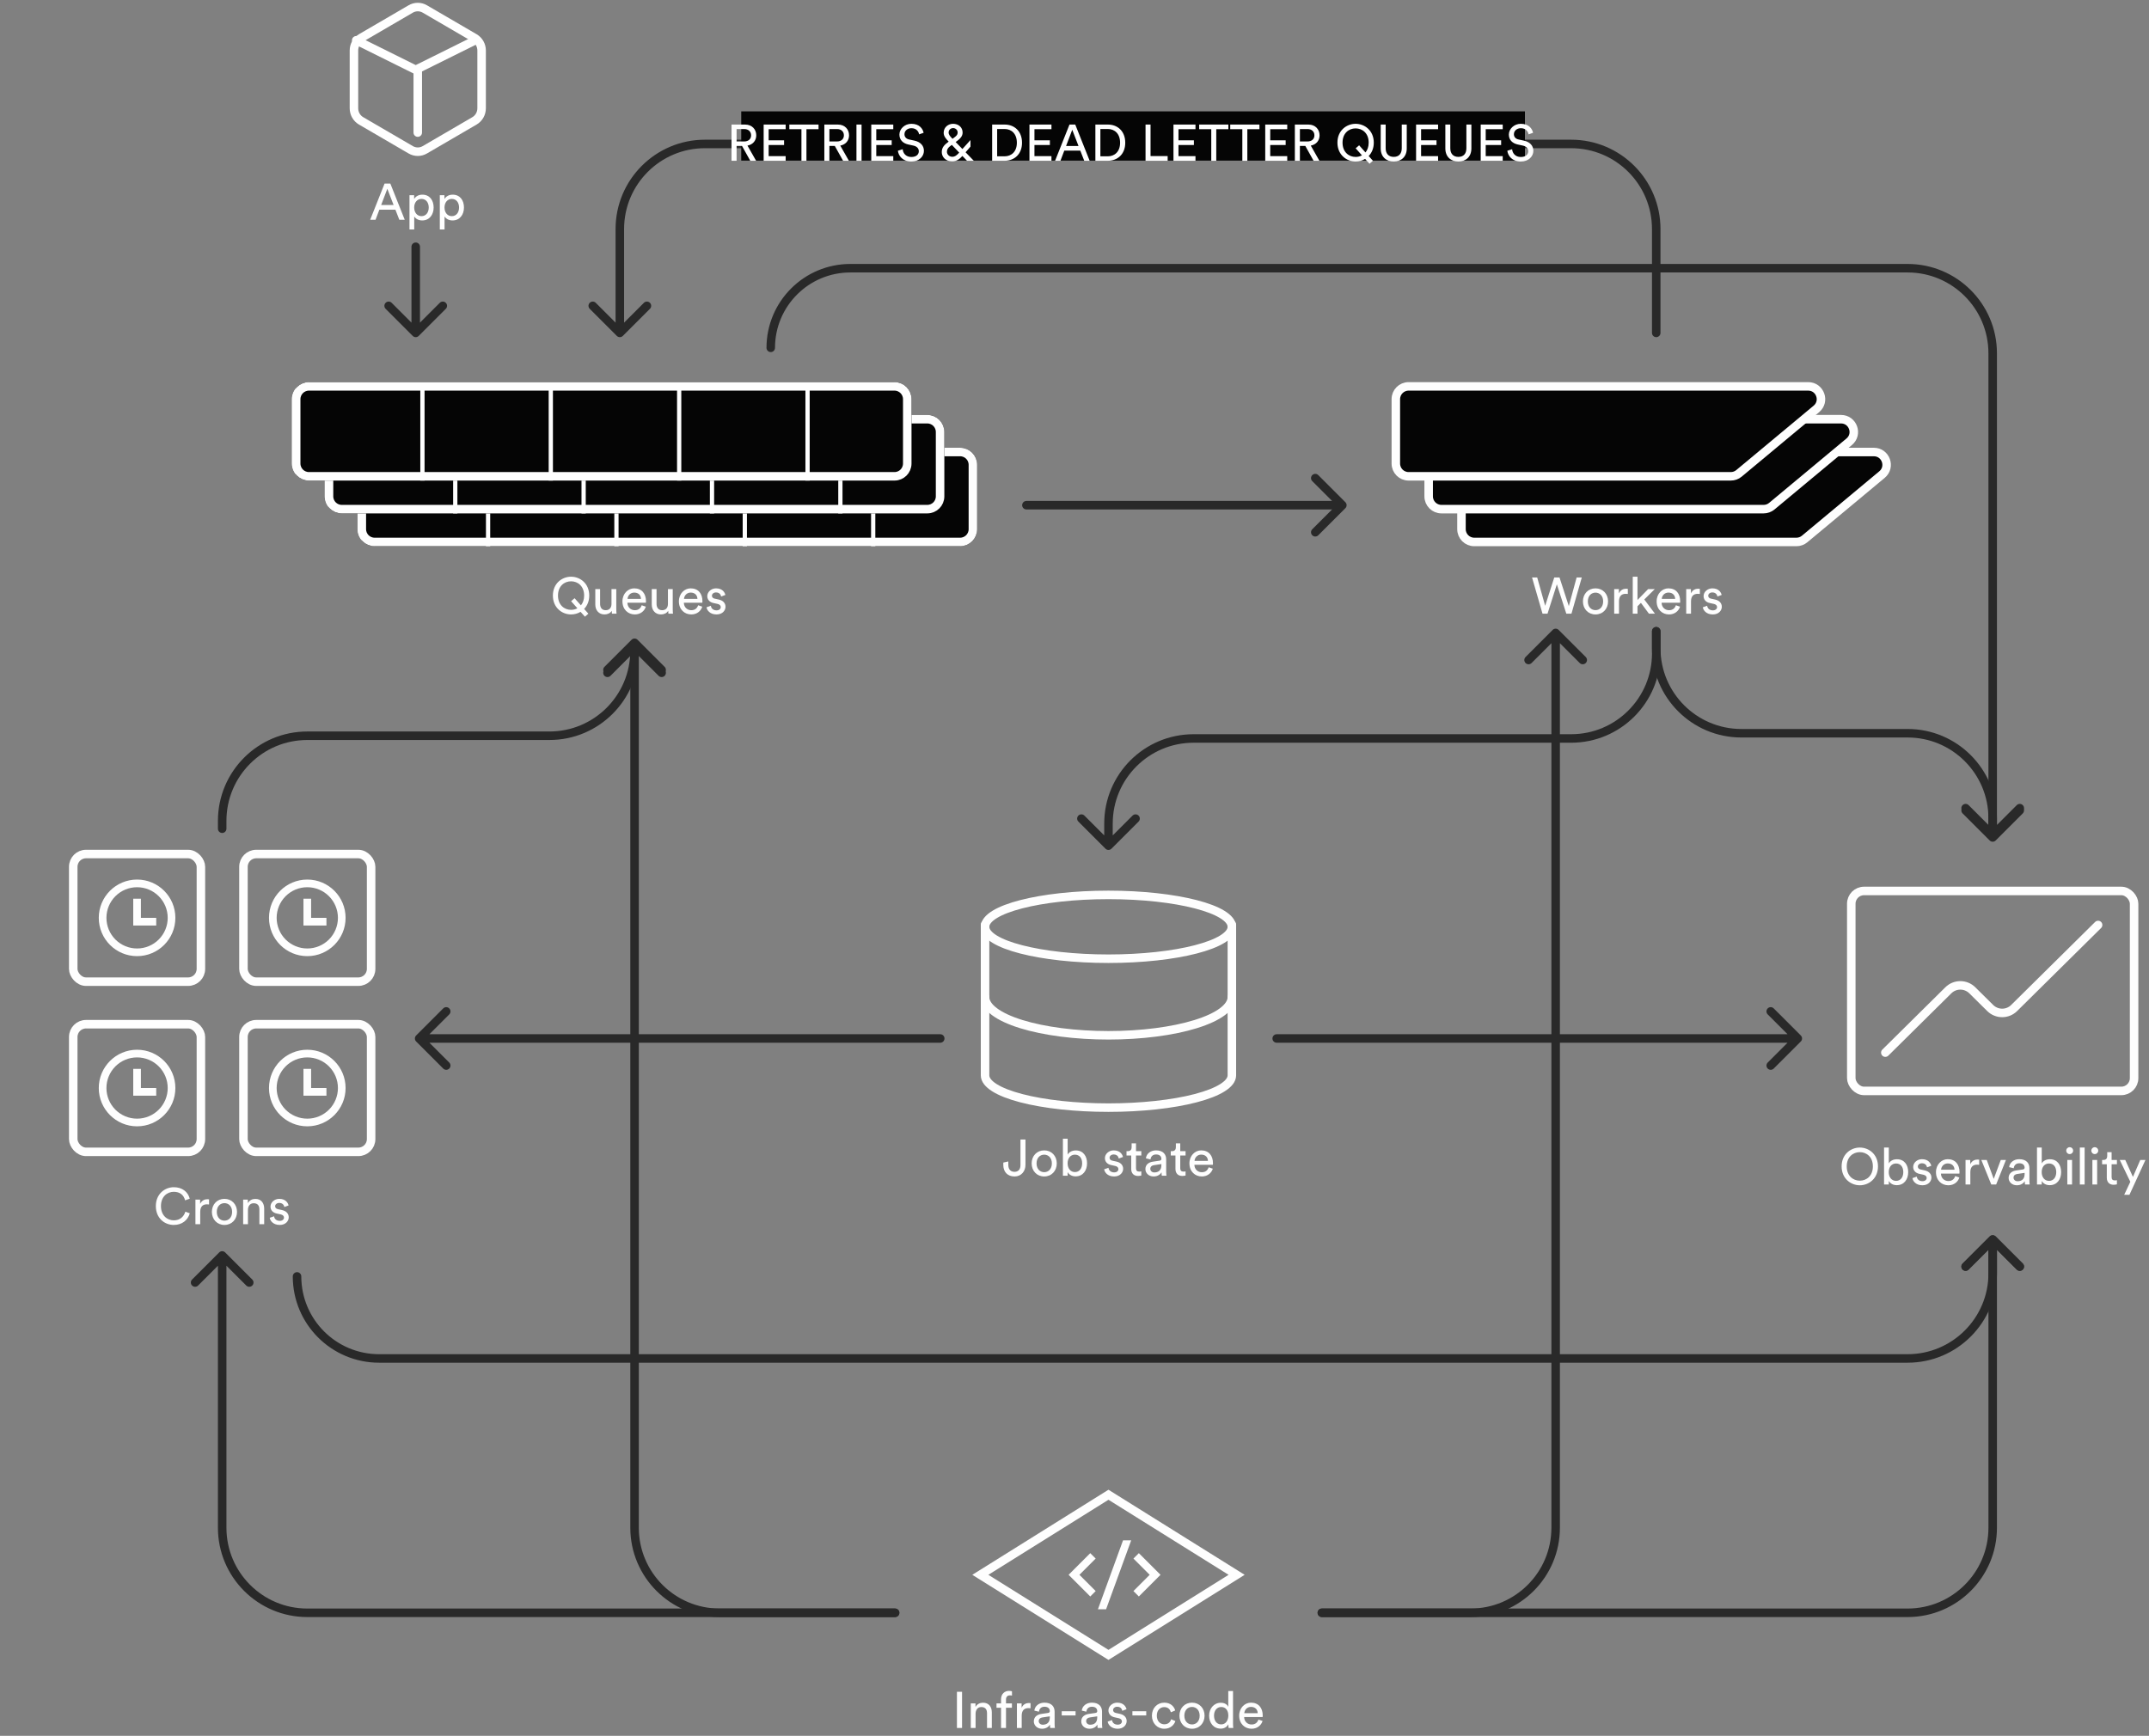<svg width="505" height="408" viewBox="0 0 505 408" fill="none" xmlns="http://www.w3.org/2000/svg">
<rect x="0" y="0" width="505" height="408" fill="#808080" stroke="none"/>
<g clip-path="url(#clip0_295_2242)">
<path d="M84.027 109.244C84.027 107.035 85.818 105.244 88.027 105.244H225.624C227.833 105.244 229.624 107.035 229.624 109.244V124.385C229.624 126.594 227.833 128.385 225.624 128.385H88.027C85.818 128.385 84.027 126.594 84.027 124.385V109.244Z" fill="#050505"/>
<rect width="1" height="23" transform="translate(84.027 106.244)" fill="#FEFEFE"/>
<rect width="1" height="23" transform="translate(114.195 106.244)" fill="#FEFEFE"/>
<rect width="1" height="23" transform="translate(144.359 106.244)" fill="#FEFEFE"/>
<rect width="1" height="23" transform="translate(174.527 106.244)" fill="#FEFEFE"/>
<rect width="1" height="23" transform="translate(204.695 106.244)" fill="#FEFEFE"/>
</g>
<path d="M85.027 109.244C85.027 107.587 86.371 106.244 88.027 106.244H225.624C227.281 106.244 228.624 107.587 228.624 109.244V124.385C228.624 126.042 227.281 127.385 225.624 127.385H88.027C86.371 127.385 85.027 126.042 85.027 124.385V109.244Z" stroke="#FEFEFE" stroke-width="2"/>
<g clip-path="url(#clip1_295_2242)">
<path d="M76.316 101.53C76.316 99.321 78.107 97.53 80.316 97.53H217.913C220.122 97.53 221.913 99.321 221.913 101.53V116.671C221.913 118.88 220.122 120.671 217.913 120.671H80.316C78.107 120.671 76.316 118.88 76.316 116.671V101.53Z" fill="#050505"/>
<rect width="1" height="23" transform="translate(76.316 98.53)" fill="#FEFEFE"/>
<rect width="1" height="23" transform="translate(106.484 98.53)" fill="#FEFEFE"/>
<rect width="1" height="23" transform="translate(136.648 98.53)" fill="#FEFEFE"/>
<rect width="1" height="23" transform="translate(166.816 98.53)" fill="#FEFEFE"/>
<rect width="1" height="23" transform="translate(196.984 98.53)" fill="#FEFEFE"/>
</g>
<path d="M77.316 101.53C77.316 99.873 78.66 98.53 80.316 98.53H217.913C219.57 98.53 220.913 99.873 220.913 101.53V116.671C220.913 118.328 219.57 119.671 217.913 119.671H80.316C78.66 119.671 77.316 118.328 77.316 116.671V101.53Z" stroke="#FEFEFE" stroke-width="2"/>
<g clip-path="url(#clip2_295_2242)">
<path d="M68.602 93.816C68.602 91.607 70.392 89.816 72.602 89.816H210.198C212.407 89.816 214.198 91.607 214.198 93.816V108.958C214.198 111.167 212.407 112.957 210.198 112.957H72.602C70.392 112.957 68.602 111.167 68.602 108.957V93.816Z" fill="#050505"/>
<rect width="1" height="23" transform="translate(68.602 90.816)" fill="#FEFEFE"/>
<rect width="1" height="23" transform="translate(98.769 90.816)" fill="#FEFEFE"/>
<rect width="1" height="23" transform="translate(128.934 90.816)" fill="#FEFEFE"/>
<rect width="1" height="23" transform="translate(159.102 90.816)" fill="#FEFEFE"/>
<rect width="1" height="23" transform="translate(189.27 90.816)" fill="#FEFEFE"/>
</g>
<path d="M69.602 93.816C69.602 92.159 70.945 90.816 72.602 90.816H210.198C211.855 90.816 213.198 92.159 213.198 93.816V108.958C213.198 110.614 211.855 111.957 210.198 111.957H72.602C70.945 111.957 69.602 110.614 69.602 108.957V93.816Z" stroke="#FEFEFE" stroke-width="2"/>
<path d="M129.924 139.982C129.924 137.138 132.06 135.554 134.196 135.554C136.332 135.554 138.468 137.138 138.468 139.982C138.468 141.326 137.988 142.382 137.268 143.126L138.264 144.242L137.46 144.95L136.428 143.81C135.756 144.218 134.976 144.422 134.196 144.422C132.06 144.422 129.924 142.826 129.924 139.982ZM131.124 139.982C131.124 142.202 132.612 143.342 134.196 143.342C134.724 143.342 135.228 143.222 135.684 142.97L134.208 141.314L135.024 140.606L136.512 142.286C136.968 141.734 137.268 140.966 137.268 139.982C137.268 137.762 135.78 136.634 134.196 136.634C132.612 136.634 131.124 137.762 131.124 139.982ZM143.755 143.546C143.443 144.146 142.723 144.422 142.051 144.422C140.707 144.422 139.891 143.414 139.891 142.106V138.47H141.019V141.938C141.019 142.73 141.379 143.426 142.327 143.426C143.239 143.426 143.695 142.826 143.695 141.95V138.47H144.823V143.174C144.823 143.63 144.859 144.038 144.883 144.242H143.803C143.779 144.11 143.755 143.786 143.755 143.546ZM147.47 140.762H150.626C150.602 139.934 150.062 139.286 149.042 139.286C148.094 139.286 147.518 140.018 147.47 140.762ZM150.794 142.262L151.766 142.598C151.442 143.618 150.518 144.422 149.174 144.422C147.626 144.422 146.27 143.294 146.27 141.338C146.27 139.526 147.578 138.29 149.03 138.29C150.806 138.29 151.802 139.514 151.802 141.314C151.802 141.458 151.79 141.602 151.778 141.674H147.434C147.458 142.706 148.202 143.426 149.174 143.426C150.11 143.426 150.578 142.91 150.794 142.262ZM157.021 143.546C156.709 144.146 155.989 144.422 155.317 144.422C153.973 144.422 153.157 143.414 153.157 142.106V138.47H154.285V141.938C154.285 142.73 154.645 143.426 155.593 143.426C156.505 143.426 156.961 142.826 156.961 141.95V138.47H158.089V143.174C158.089 143.63 158.125 144.038 158.149 144.242H157.069C157.045 144.11 157.021 143.786 157.021 143.546ZM160.736 140.762H163.892C163.868 139.934 163.328 139.286 162.308 139.286C161.36 139.286 160.784 140.018 160.736 140.762ZM164.06 142.262L165.032 142.598C164.708 143.618 163.784 144.422 162.44 144.422C160.892 144.422 159.536 143.294 159.536 141.338C159.536 139.526 160.844 138.29 162.296 138.29C164.072 138.29 165.068 139.514 165.068 141.314C165.068 141.458 165.056 141.602 165.044 141.674H160.7C160.724 142.706 161.468 143.426 162.44 143.426C163.376 143.426 163.844 142.91 164.06 142.262ZM166.026 142.742L167.046 142.382C167.118 142.982 167.574 143.462 168.39 143.462C169.026 143.462 169.374 143.102 169.374 142.694C169.374 142.334 169.11 142.058 168.63 141.95L167.646 141.734C166.746 141.542 166.206 140.93 166.206 140.114C166.206 139.13 167.13 138.29 168.258 138.29C169.842 138.29 170.334 139.322 170.454 139.838L169.458 140.21C169.41 139.91 169.17 139.25 168.258 139.25C167.682 139.25 167.298 139.622 167.298 140.018C167.298 140.366 167.514 140.618 167.958 140.714L168.894 140.918C169.938 141.146 170.49 141.782 170.49 142.634C170.49 143.45 169.806 144.422 168.378 144.422C166.794 144.422 166.122 143.402 166.026 142.742Z" fill="#FEFEFE"/>
<path d="M343.438 109.244C343.438 107.587 344.781 106.244 346.438 106.244H440.338C443.144 106.244 444.414 109.754 442.257 111.549L424.071 126.69C423.532 127.139 422.853 127.385 422.152 127.385H346.437C344.781 127.385 343.438 126.042 343.438 124.385V109.244Z" fill="#050505" stroke="#FEFEFE" stroke-width="2"/>
<path d="M335.727 101.53C335.727 99.873 337.07 98.53 338.727 98.53H432.627C435.433 98.53 436.703 102.04 434.546 103.836L416.36 118.977C415.821 119.426 415.142 119.671 414.441 119.671H338.727C337.07 119.671 335.727 118.328 335.727 116.671V101.53Z" fill="#050505" stroke="#FEFEFE" stroke-width="2"/>
<path d="M328.012 93.816C328.012 92.159 329.355 90.816 331.012 90.816H424.912C427.719 90.816 428.988 94.326 426.831 96.122L408.645 111.263C408.106 111.712 407.427 111.957 406.726 111.957H331.012C329.355 111.957 328.012 110.614 328.012 108.957V93.816Z" fill="#050505" stroke="#FEFEFE" stroke-width="2"/>
<path d="M368.66 142.466L370.496 135.734H371.708L369.284 144.242H368.072L365.852 137.342L363.656 144.242H362.48L360.02 135.734H361.232L363.104 142.394L365.24 135.734H366.476L368.66 142.466ZM374.931 143.414C375.891 143.414 376.731 142.694 376.731 141.35C376.731 140.018 375.891 139.298 374.931 139.298C373.971 139.298 373.131 140.018 373.131 141.35C373.131 142.694 373.971 143.414 374.931 143.414ZM374.931 138.29C376.659 138.29 377.883 139.598 377.883 141.35C377.883 143.114 376.659 144.422 374.931 144.422C373.203 144.422 371.979 143.114 371.979 141.35C371.979 139.598 373.203 138.29 374.931 138.29ZM382.528 138.41V139.61C382.36 139.586 382.192 139.574 382.036 139.574C381.088 139.574 380.452 140.078 380.452 141.35V144.242H379.324V138.47H380.428V139.478C380.848 138.59 381.568 138.374 382.156 138.374C382.312 138.374 382.468 138.398 382.528 138.41ZM388.856 138.47L386.396 140.906L388.904 144.242H387.488L385.604 141.698L384.8 142.502V144.242H383.684V135.554H384.8V141.026L387.296 138.47H388.856ZM390.5 140.762H393.656C393.632 139.934 393.092 139.286 392.072 139.286C391.124 139.286 390.548 140.018 390.5 140.762ZM393.824 142.262L394.796 142.598C394.472 143.618 393.548 144.422 392.204 144.422C390.656 144.422 389.3 143.294 389.3 141.338C389.3 139.526 390.608 138.29 392.06 138.29C393.836 138.29 394.832 139.514 394.832 141.314C394.832 141.458 394.82 141.602 394.808 141.674H390.464C390.488 142.706 391.232 143.426 392.204 143.426C393.14 143.426 393.608 142.91 393.824 142.262ZM399.45 138.41V139.61C399.282 139.586 399.114 139.574 398.958 139.574C398.01 139.574 397.374 140.078 397.374 141.35V144.242H396.246V138.47H397.35V139.478C397.77 138.59 398.49 138.374 399.078 138.374C399.234 138.374 399.39 138.398 399.45 138.41ZM400.15 142.742L401.17 142.382C401.242 142.982 401.698 143.462 402.514 143.462C403.15 143.462 403.498 143.102 403.498 142.694C403.498 142.334 403.234 142.058 402.754 141.95L401.77 141.734C400.87 141.542 400.33 140.93 400.33 140.114C400.33 139.13 401.254 138.29 402.382 138.29C403.966 138.29 404.458 139.322 404.578 139.838L403.582 140.21C403.534 139.91 403.294 139.25 402.382 139.25C401.806 139.25 401.422 139.622 401.422 140.018C401.422 140.366 401.638 140.618 402.082 140.714L403.018 140.918C404.062 141.146 404.614 141.782 404.614 142.634C404.614 143.45 403.93 144.422 402.502 144.422C400.918 144.422 400.246 143.402 400.15 142.742Z" fill="#FEFEFE"/>
<path d="M230.371 370.154L260.484 351.334L290.598 370.154L260.484 388.975L230.371 370.154Z" stroke="#FEFEFE" stroke-width="2"/>
<path d="M226.074 406.154H224.874V397.646H226.074V406.154ZM229.255 402.818V406.154H228.127V400.382H229.231V401.21C229.651 400.49 230.335 400.214 231.007 400.214C232.387 400.214 233.071 401.21 233.071 402.494V406.154H231.943V402.686C231.943 401.882 231.607 401.234 230.599 401.234C229.711 401.234 229.255 401.942 229.255 402.818ZM237.795 401.402H236.403V406.154H235.239V401.402H234.171V400.382H235.239V399.41C235.239 398.126 236.091 397.43 237.135 397.43C237.519 397.43 237.759 397.514 237.807 397.55V398.558C237.747 398.534 237.603 398.486 237.315 398.486C236.919 398.486 236.403 398.678 236.403 399.47V400.382H237.795V401.402ZM242.171 400.322V401.522C242.003 401.498 241.835 401.486 241.679 401.486C240.731 401.486 240.095 401.99 240.095 403.262V406.154H238.967V400.382H240.071V401.39C240.491 400.502 241.211 400.286 241.799 400.286C241.955 400.286 242.111 400.31 242.171 400.322ZM242.942 404.606C242.942 403.574 243.698 402.998 244.694 402.854L246.254 402.626C246.602 402.578 246.698 402.398 246.698 402.194C246.698 401.63 246.326 401.162 245.45 401.162C244.658 401.162 244.214 401.654 244.142 402.326L243.062 402.074C243.182 400.97 244.178 400.202 245.426 400.202C247.154 400.202 247.826 401.186 247.826 402.314V405.206C247.826 405.71 247.874 406.01 247.898 406.154H246.794C246.77 406.01 246.734 405.794 246.734 405.374C246.482 405.782 245.906 406.334 244.874 406.334C243.698 406.334 242.942 405.518 242.942 404.606ZM245.03 405.386C245.954 405.386 246.698 404.942 246.698 403.682V403.418L244.934 403.682C244.454 403.754 244.094 404.03 244.094 404.546C244.094 404.978 244.454 405.386 245.03 405.386ZM252.751 403.202H249.499V402.218H252.751V403.202ZM254.087 404.606C254.087 403.574 254.843 402.998 255.839 402.854L257.399 402.626C257.747 402.578 257.843 402.398 257.843 402.194C257.843 401.63 257.471 401.162 256.595 401.162C255.803 401.162 255.359 401.654 255.287 402.326L254.207 402.074C254.327 400.97 255.323 400.202 256.571 400.202C258.299 400.202 258.971 401.186 258.971 402.314V405.206C258.971 405.71 259.019 406.01 259.043 406.154H257.939C257.915 406.01 257.879 405.794 257.879 405.374C257.627 405.782 257.051 406.334 256.019 406.334C254.843 406.334 254.087 405.518 254.087 404.606ZM256.175 405.386C257.099 405.386 257.843 404.942 257.843 403.682V403.418L256.079 403.682C255.599 403.754 255.239 404.03 255.239 404.546C255.239 404.978 255.599 405.386 256.175 405.386ZM260.296 404.654L261.316 404.294C261.388 404.894 261.844 405.374 262.66 405.374C263.296 405.374 263.644 405.014 263.644 404.606C263.644 404.246 263.38 403.97 262.9 403.862L261.916 403.646C261.016 403.454 260.476 402.842 260.476 402.026C260.476 401.042 261.4 400.202 262.528 400.202C264.112 400.202 264.604 401.234 264.724 401.75L263.728 402.122C263.68 401.822 263.44 401.162 262.528 401.162C261.952 401.162 261.568 401.534 261.568 401.93C261.568 402.278 261.784 402.53 262.228 402.626L263.164 402.83C264.208 403.058 264.76 403.694 264.76 404.546C264.76 405.362 264.076 406.334 262.648 406.334C261.064 406.334 260.392 405.314 260.296 404.654ZM269.357 403.202H266.105V402.218H269.357V403.202ZM273.596 401.246C272.684 401.246 271.844 401.918 271.844 403.262C271.844 404.582 272.672 405.29 273.608 405.29C274.688 405.29 275.084 404.558 275.216 404.102L276.212 404.534C275.936 405.362 275.108 406.334 273.608 406.334C271.928 406.334 270.692 405.014 270.692 403.262C270.692 401.462 271.952 400.202 273.596 400.202C275.132 400.202 275.924 401.162 276.164 402.038L275.144 402.47C275 401.906 274.58 401.246 273.596 401.246ZM280.113 405.326C281.073 405.326 281.913 404.606 281.913 403.262C281.913 401.93 281.073 401.21 280.113 401.21C279.153 401.21 278.313 401.93 278.313 403.262C278.313 404.606 279.153 405.326 280.113 405.326ZM280.113 400.202C281.841 400.202 283.065 401.51 283.065 403.262C283.065 405.026 281.841 406.334 280.113 406.334C278.385 406.334 277.161 405.026 277.161 403.262C277.161 401.51 278.385 400.202 280.113 400.202ZM285.286 403.25C285.286 404.438 285.898 405.314 286.978 405.314C288.01 405.314 288.646 404.414 288.646 403.226C288.646 402.038 288.022 401.222 286.99 401.222C285.958 401.222 285.286 402.062 285.286 403.25ZM288.658 405.374V405.278C288.382 405.83 287.77 406.31 286.87 406.31C285.178 406.31 284.134 404.966 284.134 403.25C284.134 401.618 285.238 400.226 286.87 400.226C287.89 400.226 288.442 400.73 288.634 401.198V397.466H289.75V405.086C289.75 405.638 289.798 406.058 289.81 406.154H288.718C288.694 406.022 288.658 405.722 288.658 405.374ZM292.4 402.674H295.556C295.532 401.846 294.992 401.198 293.972 401.198C293.024 401.198 292.448 401.93 292.4 402.674ZM295.724 404.174L296.696 404.51C296.372 405.53 295.448 406.334 294.104 406.334C292.556 406.334 291.2 405.206 291.2 403.25C291.2 401.438 292.508 400.202 293.96 400.202C295.736 400.202 296.732 401.426 296.732 403.226C296.732 403.37 296.72 403.514 296.708 403.586H292.364C292.388 404.618 293.132 405.338 294.104 405.338C295.04 405.338 295.508 404.822 295.724 404.174Z" fill="#FEFEFE"/>
<path d="M272.713 370.154L267.622 375.246L266.349 373.973L270.168 370.154L266.349 366.336L267.622 365.063L272.713 370.154ZM253.658 370.154L257.477 373.973L256.205 375.246L251.113 370.154L256.205 365.063L257.476 366.336L253.658 370.154ZM259.922 378.254H258.007L263.904 362.054H265.819L259.922 378.254Z" fill="#FEFEFE"/>
<rect x="17.211" y="200.737" width="30" height="30" rx="3" stroke="#FEFEFE" stroke-width="2"/>
<path d="M32.211 224.737C27.24 224.737 23.211 220.708 23.211 215.737C23.211 210.766 27.24 206.737 32.211 206.737C37.182 206.737 41.211 210.766 41.211 215.737C41.211 220.708 37.182 224.737 32.211 224.737ZM32.211 222.937C34.12 222.937 35.952 222.178 37.302 220.828C38.652 219.478 39.411 217.646 39.411 215.737C39.411 213.827 38.652 211.996 37.302 210.646C35.952 209.295 34.12 208.537 32.211 208.537C30.301 208.537 28.47 209.295 27.12 210.646C25.77 211.996 25.011 213.827 25.011 215.737C25.011 217.646 25.77 219.478 27.12 220.828C28.47 222.178 30.301 222.937 32.211 222.937ZM33.111 215.737H36.711V217.537H31.311V211.237H33.111V215.737Z" fill="#FEFEFE"/>
<rect x="57.211" y="200.737" width="30" height="30" rx="3" stroke="#FEFEFE" stroke-width="2"/>
<path d="M72.211 224.737C67.24 224.737 63.211 220.708 63.211 215.737C63.211 210.766 67.24 206.737 72.211 206.737C77.182 206.737 81.211 210.766 81.211 215.737C81.211 220.708 77.182 224.737 72.211 224.737ZM72.211 222.937C74.121 222.937 75.952 222.178 77.302 220.828C78.652 219.478 79.411 217.646 79.411 215.737C79.411 213.827 78.652 211.996 77.302 210.646C75.952 209.295 74.121 208.537 72.211 208.537C70.301 208.537 68.47 209.295 67.12 210.646C65.769 211.996 65.011 213.827 65.011 215.737C65.011 217.646 65.769 219.478 67.12 220.828C68.47 222.178 70.301 222.937 72.211 222.937ZM73.111 215.737H76.711V217.537H71.311V211.237H73.111V215.737Z" fill="#FEFEFE"/>
<rect x="17.211" y="240.737" width="30" height="30" rx="3" stroke="#FEFEFE" stroke-width="2"/>
<path d="M32.211 264.737C27.24 264.737 23.211 260.708 23.211 255.737C23.211 250.766 27.24 246.737 32.211 246.737C37.182 246.737 41.211 250.766 41.211 255.737C41.211 260.708 37.182 264.737 32.211 264.737ZM32.211 262.937C34.12 262.937 35.952 262.178 37.302 260.828C38.652 259.478 39.411 257.646 39.411 255.737C39.411 253.827 38.652 251.996 37.302 250.646C35.952 249.295 34.12 248.537 32.211 248.537C30.301 248.537 28.47 249.295 27.12 250.646C25.77 251.996 25.011 253.827 25.011 255.737C25.011 257.646 25.77 259.478 27.12 260.828C28.47 262.178 30.301 262.937 32.211 262.937ZM33.111 255.737H36.711V257.537H31.311V251.237H33.111V255.737Z" fill="#FEFEFE"/>
<rect x="57.211" y="240.737" width="30" height="30" rx="3" stroke="#FEFEFE" stroke-width="2"/>
<path d="M72.211 264.737C67.24 264.737 63.211 260.708 63.211 255.737C63.211 250.766 67.24 246.737 72.211 246.737C77.182 246.737 81.211 250.766 81.211 255.737C81.211 260.708 77.182 264.737 72.211 264.737ZM72.211 262.937C74.121 262.937 75.952 262.178 77.302 260.828C78.652 259.478 79.411 257.646 79.411 255.737C79.411 253.827 78.652 251.996 77.302 250.646C75.952 249.295 74.121 248.537 72.211 248.537C70.301 248.537 68.47 249.295 67.12 250.646C65.769 251.996 65.011 253.827 65.011 255.737C65.011 257.646 65.769 259.478 67.12 260.828C68.47 262.178 70.301 262.937 72.211 262.937ZM73.111 255.737H76.711V257.537H71.311V251.237H73.111V255.737Z" fill="#FEFEFE"/>
<path d="M40.846 287.917C38.65 287.917 36.622 286.321 36.622 283.477C36.622 280.633 38.734 279.049 40.846 279.049C42.79 279.049 44.158 280.105 44.59 281.749L43.498 282.133C43.174 280.849 42.238 280.129 40.846 280.129C39.298 280.129 37.822 281.257 37.822 283.477C37.822 285.697 39.298 286.837 40.846 286.837C42.298 286.837 43.21 285.961 43.558 284.797L44.602 285.181C44.146 286.777 42.802 287.917 40.846 287.917ZM49.127 281.905V283.105C48.959 283.081 48.791 283.069 48.635 283.069C47.687 283.069 47.051 283.573 47.051 284.845V287.737H45.923V281.965H47.027V282.973C47.447 282.085 48.167 281.869 48.755 281.869C48.911 281.869 49.067 281.893 49.127 281.905ZM52.745 286.909C53.705 286.909 54.544 286.189 54.544 284.845C54.544 283.513 53.705 282.793 52.745 282.793C51.785 282.793 50.944 283.513 50.944 284.845C50.944 286.189 51.785 286.909 52.745 286.909ZM52.745 281.785C54.472 281.785 55.697 283.093 55.697 284.845C55.697 286.609 54.472 287.917 52.745 287.917C51.017 287.917 49.792 286.609 49.792 284.845C49.792 283.093 51.017 281.785 52.745 281.785ZM58.265 284.401V287.737H57.137V281.965H58.241V282.793C58.661 282.073 59.345 281.797 60.017 281.797C61.397 281.797 62.081 282.793 62.081 284.077V287.737H60.953V284.269C60.953 283.465 60.617 282.817 59.609 282.817C58.721 282.817 58.265 283.525 58.265 284.401ZM63.385 286.237L64.404 285.877C64.477 286.477 64.933 286.957 65.749 286.957C66.385 286.957 66.733 286.597 66.733 286.189C66.733 285.829 66.469 285.553 65.989 285.445L65.004 285.229C64.105 285.037 63.565 284.425 63.565 283.609C63.565 282.625 64.489 281.785 65.617 281.785C67.201 281.785 67.692 282.817 67.812 283.333L66.817 283.705C66.769 283.405 66.528 282.745 65.617 282.745C65.04 282.745 64.656 283.117 64.656 283.513C64.656 283.861 64.873 284.113 65.317 284.209L66.252 284.413C67.296 284.641 67.849 285.277 67.849 286.129C67.849 286.945 67.165 287.917 65.737 287.917C64.153 287.917 63.48 286.897 63.385 286.237Z" fill="#FEFEFE"/>
<path d="M260.48 225.343C276.497 225.343 289.48 221.985 289.48 217.843C289.48 213.701 276.497 210.343 260.48 210.343C244.464 210.343 231.48 213.701 231.48 217.843C231.48 221.985 244.464 225.343 260.48 225.343Z" stroke="#FEFEFE" stroke-width="2" stroke-linecap="round" stroke-linejoin="round"/>
<path d="M231.48 217.343V252.755C231.48 254.767 234.536 256.698 239.974 258.121C245.413 259.544 252.789 260.343 260.48 260.343C268.172 260.343 275.548 259.544 280.987 258.121C286.425 256.698 289.48 254.767 289.48 252.755V217.343" stroke="#FEFEFE" stroke-width="2" stroke-linecap="round" stroke-linejoin="round"/>
<path d="M231.48 234.343C231.48 236.73 234.536 239.019 239.974 240.707C245.413 242.395 252.789 243.343 260.48 243.343C268.172 243.343 275.548 242.395 280.987 240.707C286.425 239.019 289.48 236.73 289.48 234.343" stroke="#FEFEFE" stroke-width="2" stroke-linecap="round" stroke-linejoin="round"/>
<path d="M235.769 273.811V273.259L236.945 272.995V273.799C236.945 274.927 237.557 275.431 238.409 275.431C239.273 275.431 239.801 274.867 239.801 273.883V267.835H240.977V273.799C240.977 275.287 240.005 276.523 238.421 276.523C236.753 276.523 235.769 275.443 235.769 273.811ZM245.382 275.515C246.342 275.515 247.182 274.795 247.182 273.451C247.182 272.119 246.342 271.399 245.382 271.399C244.422 271.399 243.582 272.119 243.582 273.451C243.582 274.795 244.422 275.515 245.382 275.515ZM245.382 270.391C247.11 270.391 248.334 271.699 248.334 273.451C248.334 275.215 247.11 276.523 245.382 276.523C243.654 276.523 242.43 275.215 242.43 273.451C242.43 271.699 243.654 270.391 245.382 270.391ZM250.891 276.343H249.775V267.655H250.891V271.387C251.167 270.871 251.839 270.403 252.799 270.403C254.551 270.403 255.451 271.747 255.451 273.427C255.451 275.143 254.479 276.499 252.763 276.499C251.911 276.499 251.251 276.127 250.891 275.503V276.343ZM254.299 273.427C254.299 272.179 253.639 271.399 252.595 271.399C251.599 271.399 250.879 272.179 250.879 273.427C250.879 274.675 251.599 275.491 252.595 275.491C253.627 275.491 254.299 274.675 254.299 273.427ZM259.467 274.843L260.487 274.483C260.559 275.083 261.015 275.563 261.831 275.563C262.467 275.563 262.815 275.203 262.815 274.795C262.815 274.435 262.551 274.159 262.071 274.051L261.087 273.835C260.187 273.643 259.647 273.031 259.647 272.215C259.647 271.231 260.571 270.391 261.699 270.391C263.283 270.391 263.775 271.423 263.895 271.939L262.899 272.311C262.851 272.011 262.611 271.351 261.699 271.351C261.123 271.351 260.739 271.723 260.739 272.119C260.739 272.467 260.955 272.719 261.399 272.815L262.335 273.019C263.379 273.247 263.931 273.883 263.931 274.735C263.931 275.551 263.247 276.523 261.819 276.523C260.235 276.523 259.563 275.503 259.467 274.843ZM266.956 268.747V270.571H268.204V271.591H266.956V274.591C266.956 275.119 267.172 275.383 267.76 275.383C267.904 275.383 268.108 275.359 268.204 275.335V276.295C268.108 276.331 267.82 276.403 267.436 276.403C266.452 276.403 265.828 275.803 265.828 274.759V271.591H264.724V270.571H265.036C265.66 270.571 265.924 270.187 265.924 269.683V268.747H266.956ZM269.16 274.795C269.16 273.763 269.916 273.187 270.912 273.043L272.472 272.815C272.82 272.767 272.916 272.587 272.916 272.383C272.916 271.819 272.544 271.351 271.668 271.351C270.876 271.351 270.432 271.843 270.36 272.515L269.28 272.263C269.4 271.159 270.396 270.391 271.644 270.391C273.372 270.391 274.044 271.375 274.044 272.503V275.395C274.044 275.899 274.092 276.199 274.116 276.343H273.012C272.988 276.199 272.952 275.983 272.952 275.563C272.7 275.971 272.124 276.523 271.092 276.523C269.916 276.523 269.16 275.707 269.16 274.795ZM271.248 275.575C272.172 275.575 272.916 275.131 272.916 273.871V273.607L271.152 273.871C270.672 273.943 270.312 274.219 270.312 274.735C270.312 275.167 270.672 275.575 271.248 275.575ZM277.351 268.747V270.571H278.599V271.591H277.351V274.591C277.351 275.119 277.567 275.383 278.155 275.383C278.299 275.383 278.503 275.359 278.599 275.335V276.295C278.503 276.331 278.215 276.403 277.831 276.403C276.847 276.403 276.223 275.803 276.223 274.759V271.591H275.119V270.571H275.431C276.055 270.571 276.319 270.187 276.319 269.683V268.747H277.351ZM280.708 272.863H283.864C283.84 272.035 283.3 271.387 282.28 271.387C281.332 271.387 280.756 272.119 280.708 272.863ZM284.032 274.363L285.004 274.699C284.68 275.719 283.756 276.523 282.412 276.523C280.864 276.523 279.508 275.395 279.508 273.439C279.508 271.627 280.816 270.391 282.268 270.391C284.044 270.391 285.04 271.615 285.04 273.415C285.04 273.559 285.028 273.703 285.016 273.775H280.672C280.696 274.807 281.44 275.527 282.412 275.527C283.348 275.527 283.816 275.011 284.032 274.363Z" fill="#FEFEFE"/>
<rect x="435.039" y="209.415" width="66.459" height="47" rx="3" stroke="#FEFEFE" stroke-width="2"/>
<path d="M443.039 247.415L457.849 232.765C459.408 231.223 461.917 231.223 463.475 232.765L467.685 236.929C469.244 238.471 471.753 238.471 473.311 236.929L493.039 217.415" stroke="#FEFEFE" stroke-width="2" stroke-linecap="round"/>
<path d="M433.969 274.155C433.969 276.375 435.457 277.515 437.041 277.515C438.625 277.515 440.113 276.375 440.113 274.155C440.113 271.935 438.625 270.807 437.041 270.807C435.457 270.807 433.969 271.935 433.969 274.155ZM432.769 274.155C432.769 271.311 434.905 269.727 437.041 269.727C439.177 269.727 441.313 271.311 441.313 274.155C441.313 276.999 439.177 278.595 437.041 278.595C434.905 278.595 432.769 276.999 432.769 274.155ZM443.854 278.415H442.738V269.727H443.854V273.459C444.13 272.943 444.802 272.475 445.762 272.475C447.514 272.475 448.414 273.819 448.414 275.499C448.414 277.215 447.442 278.571 445.726 278.571C444.874 278.571 444.214 278.199 443.854 277.575V278.415ZM447.262 275.499C447.262 274.251 446.602 273.471 445.558 273.471C444.562 273.471 443.842 274.251 443.842 275.499C443.842 276.747 444.562 277.563 445.558 277.563C446.59 277.563 447.262 276.747 447.262 275.499ZM449.407 276.915L450.427 276.555C450.499 277.155 450.955 277.635 451.771 277.635C452.407 277.635 452.755 277.275 452.755 276.867C452.755 276.507 452.491 276.231 452.011 276.123L451.027 275.907C450.127 275.715 449.587 275.103 449.587 274.287C449.587 273.303 450.511 272.463 451.639 272.463C453.223 272.463 453.715 273.495 453.835 274.011L452.839 274.383C452.791 274.083 452.551 273.423 451.639 273.423C451.063 273.423 450.679 273.795 450.679 274.191C450.679 274.539 450.895 274.791 451.339 274.887L452.275 275.091C453.319 275.319 453.871 275.955 453.871 276.807C453.871 277.623 453.187 278.595 451.759 278.595C450.175 278.595 449.503 277.575 449.407 276.915ZM456.14 274.935H459.296C459.272 274.107 458.732 273.459 457.712 273.459C456.764 273.459 456.188 274.191 456.14 274.935ZM459.464 276.435L460.436 276.771C460.112 277.791 459.188 278.595 457.844 278.595C456.296 278.595 454.94 277.467 454.94 275.511C454.94 273.699 456.248 272.463 457.7 272.463C459.476 272.463 460.472 273.687 460.472 275.487C460.472 275.631 460.46 275.775 460.448 275.847H456.104C456.128 276.879 456.872 277.599 457.844 277.599C458.78 277.599 459.248 277.083 459.464 276.435ZM465.091 272.583V273.783C464.923 273.759 464.755 273.747 464.599 273.747C463.651 273.747 463.015 274.251 463.015 275.523V278.415H461.887V272.643H462.991V273.651C463.411 272.763 464.131 272.547 464.719 272.547C464.875 272.547 465.031 272.571 465.091 272.583ZM471.382 272.643L469.078 278.415H467.938L465.598 272.643H466.87L468.514 277.095L470.17 272.643H471.382ZM472.014 276.867C472.014 275.835 472.77 275.259 473.766 275.115L475.326 274.887C475.674 274.839 475.77 274.659 475.77 274.455C475.77 273.891 475.398 273.423 474.522 273.423C473.73 273.423 473.286 273.915 473.214 274.587L472.134 274.335C472.254 273.231 473.25 272.463 474.498 272.463C476.226 272.463 476.898 273.447 476.898 274.575V277.467C476.898 277.971 476.946 278.271 476.97 278.415H475.866C475.842 278.271 475.806 278.055 475.806 277.635C475.554 278.043 474.978 278.595 473.946 278.595C472.77 278.595 472.014 277.779 472.014 276.867ZM474.102 277.647C475.026 277.647 475.77 277.203 475.77 275.943V275.679L474.006 275.943C473.526 276.015 473.166 276.291 473.166 276.807C473.166 277.239 473.526 277.647 474.102 277.647ZM479.796 278.415H478.68V269.727H479.796V273.459C480.072 272.943 480.744 272.475 481.704 272.475C483.456 272.475 484.356 273.819 484.356 275.499C484.356 277.215 483.384 278.571 481.668 278.571C480.816 278.571 480.156 278.199 479.796 277.575V278.415ZM483.204 275.499C483.204 274.251 482.544 273.471 481.5 273.471C480.504 273.471 479.784 274.251 479.784 275.499C479.784 276.747 480.504 277.563 481.5 277.563C482.532 277.563 483.204 276.747 483.204 275.499ZM486.921 278.415H485.805V272.643H486.921V278.415ZM485.553 270.459C485.553 270.003 485.913 269.643 486.357 269.643C486.813 269.643 487.173 270.003 487.173 270.459C487.173 270.903 486.813 271.263 486.357 271.263C485.913 271.263 485.553 270.903 485.553 270.459ZM489.874 278.415H488.746V269.727H489.874V278.415ZM492.815 278.415H491.699V272.643H492.815V278.415ZM491.447 270.459C491.447 270.003 491.807 269.643 492.251 269.643C492.707 269.643 493.067 270.003 493.067 270.459C493.067 270.903 492.707 271.263 492.251 271.263C491.807 271.263 491.447 270.903 491.447 270.459ZM496.213 270.819V272.643H497.461V273.663H496.213V276.663C496.213 277.191 496.429 277.455 497.017 277.455C497.161 277.455 497.365 277.431 497.461 277.407V278.367C497.365 278.403 497.077 278.475 496.693 278.475C495.709 278.475 495.085 277.875 495.085 276.831V273.663H493.981V272.643H494.293C494.917 272.643 495.181 272.259 495.181 271.755V270.819H496.213ZM500.409 280.827H499.173L500.613 277.779L498.129 272.643H499.425L501.225 276.627L502.953 272.643H504.165L500.409 280.827Z" fill="#FEFEFE"/>
<path d="M113.176 11.857C113.175 11.26 113.021 10.675 112.728 10.158C112.436 9.642 112.015 9.213 111.509 8.915L99.842 2.114C99.336 1.815 98.761 1.658 98.176 1.658C97.591 1.658 97.016 1.815 96.509 2.114L84.842 8.915C84.336 9.213 83.916 9.642 83.623 10.158C83.331 10.675 83.176 11.26 83.176 11.857V25.459C83.176 26.056 83.331 26.642 83.623 27.158C83.916 27.674 84.336 28.103 84.842 28.401L96.509 35.202C97.016 35.501 97.591 35.658 98.176 35.658C98.761 35.658 99.336 35.501 99.842 35.202L111.509 28.401C112.015 28.103 112.436 27.674 112.728 27.158C113.021 26.642 113.175 26.056 113.176 25.459V11.857Z" stroke="white" stroke-width="2" stroke-linecap="round" stroke-linejoin="round"/>
<path d="M93.84 51.658L92.916 49.282H89.148L88.248 51.658H86.988L90.372 43.15H91.728L95.112 51.658H93.84ZM91.02 44.374L89.568 48.19H92.496L91.02 44.374ZM97.343 53.938H96.227V45.886H97.319V46.786C97.631 46.21 98.315 45.754 99.251 45.754C100.979 45.754 101.903 47.086 101.903 48.766C101.903 50.482 100.907 51.814 99.215 51.814C98.327 51.814 97.655 51.394 97.343 50.878V53.938ZM100.751 48.766C100.751 47.614 100.103 46.75 99.047 46.75C98.015 46.75 97.331 47.614 97.331 48.766C97.331 49.954 98.015 50.806 99.047 50.806C100.091 50.806 100.751 49.954 100.751 48.766ZM104.468 53.938H103.352V45.886H104.444V46.786C104.756 46.21 105.44 45.754 106.376 45.754C108.104 45.754 109.028 47.086 109.028 48.766C109.028 50.482 108.032 51.814 106.34 51.814C105.452 51.814 104.78 51.394 104.468 50.878V53.938ZM107.876 48.766C107.876 47.614 107.228 46.75 106.172 46.75C105.14 46.75 104.456 47.614 104.456 48.766C104.456 49.954 105.14 50.806 106.172 50.806C107.216 50.806 107.876 49.954 107.876 48.766Z" fill="white"/>
<path d="M83.711 9.468L97.692 16.41L111.673 9.468" stroke="white" stroke-width="2" stroke-linecap="round" stroke-linejoin="round"/>
<path d="M98.172 31.163V16.411" stroke="white" stroke-width="2" stroke-linecap="round" stroke-linejoin="round"/>
<path d="M98.691 57.998C98.691 57.445 98.244 56.998 97.691 56.998C97.139 56.998 96.691 57.445 96.691 57.998L98.691 57.998ZM96.984 78.953C97.375 79.344 98.008 79.344 98.398 78.953L104.762 72.589C105.153 72.199 105.153 71.566 104.762 71.175C104.372 70.784 103.739 70.784 103.348 71.175L97.691 76.832L92.035 71.175C91.644 70.784 91.011 70.784 90.62 71.175C90.23 71.566 90.23 72.199 90.62 72.589L96.984 78.953ZM96.691 57.998L96.691 78.246L98.691 78.246L98.691 57.998L96.691 57.998Z" fill="#292929"/>
<path d="M180.121 81.754C180.121 82.307 180.569 82.754 181.121 82.754C181.673 82.754 182.121 82.307 182.121 81.754H180.121ZM467.561 197.551C467.951 197.942 468.584 197.942 468.975 197.551L475.339 191.187C475.729 190.797 475.729 190.164 475.339 189.773C474.948 189.383 474.315 189.383 473.925 189.773L468.268 195.43L462.611 189.773C462.22 189.383 461.587 189.383 461.197 189.773C460.806 190.164 460.806 190.797 461.197 191.187L467.561 197.551ZM199.835 64.04H448.268V62.041H199.835V64.04ZM467.268 83.04V196.844H469.268V83.04H467.268ZM448.268 64.04C458.761 64.04 467.268 72.547 467.268 83.04H469.268C469.268 71.442 459.866 62.041 448.268 62.041V64.04ZM182.121 81.754C182.121 71.971 190.052 64.04 199.835 64.04V62.041C188.947 62.041 180.121 70.867 180.121 81.754H182.121Z" fill="#292929"/>
<path d="M241.199 117.743C240.647 117.743 240.199 118.191 240.199 118.743C240.199 119.295 240.647 119.743 241.199 119.743V117.743ZM316.151 119.45C316.541 119.059 316.541 118.426 316.151 118.036L309.787 111.672C309.396 111.281 308.763 111.281 308.373 111.672C307.982 112.062 307.982 112.695 308.373 113.086L314.03 118.743L308.373 124.4C307.982 124.79 307.982 125.423 308.373 125.814C308.763 126.204 309.396 126.204 309.787 125.814L316.151 119.45ZM241.199 119.743H315.444V117.743H241.199V119.743Z" fill="#292929"/>
<path d="M390.203 148.375C390.203 147.823 389.755 147.375 389.203 147.375C388.651 147.375 388.203 147.823 388.203 148.375H390.203ZM467.562 197.021C467.952 197.412 468.585 197.412 468.976 197.021L475.34 190.657C475.73 190.267 475.73 189.634 475.34 189.243C474.949 188.853 474.316 188.853 473.926 189.243L468.269 194.9L462.612 189.243C462.221 188.853 461.588 188.853 461.198 189.243C460.807 189.634 460.807 190.267 461.198 190.657L467.562 197.021ZM388.203 148.375V152.345H390.203V148.375H388.203ZM409.203 173.345H448.269V171.345H409.203V173.345ZM467.269 192.345V196.314H469.269V192.345H467.269ZM448.269 173.345C458.762 173.345 467.269 181.851 467.269 192.345H469.269C469.269 180.747 459.867 171.345 448.269 171.345V173.345ZM388.203 152.345C388.203 163.943 397.605 173.345 409.203 173.345V171.345C398.71 171.345 390.203 162.838 390.203 152.345H388.203Z" fill="#292929"/>
<path d="M300.016 243.091C299.463 243.091 299.016 243.538 299.016 244.091C299.016 244.643 299.463 245.091 300.016 245.091V243.091ZM423.178 244.798C423.569 244.407 423.569 243.774 423.178 243.384L416.814 237.02C416.424 236.629 415.79 236.629 415.4 237.02C415.009 237.41 415.009 238.043 415.4 238.434L421.057 244.091L415.4 249.748C415.009 250.138 415.009 250.771 415.4 251.162C415.79 251.552 416.424 251.552 416.814 251.162L423.178 244.798ZM300.016 245.091H422.471V243.091H300.016V245.091Z" fill="#292929"/>
<path d="M390.207 148.375C390.207 147.823 389.759 147.375 389.207 147.375C388.655 147.375 388.207 147.823 388.207 148.375H390.207ZM259.777 199.48C260.168 199.87 260.801 199.87 261.191 199.48L267.555 193.116C267.946 192.725 267.946 192.092 267.555 191.702C267.165 191.311 266.532 191.311 266.141 191.702L260.484 197.358L254.828 191.702C254.437 191.311 253.804 191.311 253.413 191.702C253.023 192.092 253.023 192.725 253.413 193.116L259.777 199.48ZM388.207 148.375V153.574H390.207V148.375H388.207ZM369.207 172.574H280.484V174.574H369.207V172.574ZM259.484 193.574V198.773H261.484V193.574H259.484ZM280.484 172.574C268.886 172.574 259.484 181.976 259.484 193.574H261.484C261.484 183.08 269.991 174.574 280.484 174.574V172.574ZM388.207 153.574C388.207 164.067 379.7 172.574 369.207 172.574V174.574C380.805 174.574 390.207 165.172 390.207 153.574H388.207Z" fill="#292929"/>
<path d="M220.951 245.091C221.504 245.091 221.951 244.643 221.951 244.091C221.951 243.538 221.504 243.091 220.951 243.091V245.091ZM97.789 243.384C97.398 243.774 97.398 244.407 97.789 244.798L104.153 251.162C104.543 251.552 105.177 251.552 105.567 251.162C105.958 250.771 105.958 250.138 105.567 249.748L99.91 244.091L105.567 238.434C105.958 238.043 105.958 237.41 105.567 237.02C105.177 236.629 104.543 236.629 104.153 237.02L97.789 243.384ZM220.951 243.091H98.496V245.091H220.951V243.091Z" fill="#292929"/>
<path d="M51.211 194.785C51.211 195.337 51.659 195.785 52.211 195.785C52.763 195.785 53.211 195.337 53.211 194.785H51.211ZM149.822 150.377C149.431 149.986 148.798 149.986 148.407 150.377L142.043 156.741C141.653 157.131 141.653 157.765 142.043 158.155C142.434 158.546 143.067 158.546 143.458 158.155L149.115 152.498L154.771 158.155C155.162 158.546 155.795 158.546 156.186 158.155C156.576 157.765 156.576 157.131 156.186 156.741L149.822 150.377ZM53.211 194.785V192.934H51.211V194.785H53.211ZM72.211 173.934H129.115V171.934H72.211V173.934ZM150.115 152.934V151.084H148.115V152.934H150.115ZM129.115 173.934C140.712 173.934 150.115 164.532 150.115 152.934H148.115C148.115 163.428 139.608 171.934 129.115 171.934V173.934ZM53.211 192.934C53.211 182.441 61.718 173.934 72.211 173.934V171.934C60.613 171.934 51.211 181.336 51.211 192.934H53.211Z" fill="#292929"/>
<path d="M310.625 378.081C310.073 378.081 309.625 378.529 309.625 379.081C309.625 379.633 310.073 380.081 310.625 380.081V378.081ZM366.274 148.062C365.884 147.672 365.251 147.672 364.86 148.062L358.496 154.426C358.106 154.817 358.106 155.45 358.496 155.84C358.887 156.231 359.52 156.231 359.91 155.84L365.567 150.183L371.224 155.84C371.615 156.231 372.248 156.231 372.638 155.84C373.029 155.45 373.029 154.817 372.638 154.426L366.274 148.062ZM310.625 380.081H345.567V378.081H310.625V380.081ZM366.567 359.081V148.769H364.567V359.081H366.567ZM345.567 380.081C357.165 380.081 366.567 370.679 366.567 359.081H364.567C364.567 369.574 356.061 378.081 345.567 378.081V380.081Z" fill="#292929"/>
<path d="M310.621 378.081C310.069 378.081 309.621 378.528 309.621 379.081C309.621 379.633 310.069 380.081 310.621 380.081V378.081ZM468.977 290.63C468.587 290.24 467.954 290.24 467.563 290.63L461.199 296.994C460.809 297.385 460.809 298.018 461.199 298.408C461.59 298.799 462.223 298.799 462.613 298.408L468.27 292.751L473.927 298.408C474.318 298.799 474.951 298.799 475.341 298.408C475.732 298.018 475.732 297.385 475.341 296.994L468.977 290.63ZM310.621 380.081H448.27V378.081H310.621V380.081ZM469.27 359.081V291.337H467.27V359.081H469.27ZM448.27 380.081C459.868 380.081 469.27 370.679 469.27 359.081H467.27C467.27 369.574 458.764 378.081 448.27 378.081V380.081Z" fill="#292929"/>
<path d="M210.342 380.081C210.894 380.081 211.342 379.633 211.342 379.081C211.342 378.528 210.894 378.081 210.342 378.081V380.081ZM52.918 294.381C52.528 293.991 51.894 293.991 51.504 294.381L45.14 300.745C44.749 301.136 44.749 301.769 45.14 302.159C45.53 302.55 46.164 302.55 46.554 302.159L52.211 296.502L57.868 302.159C58.258 302.55 58.892 302.55 59.282 302.159C59.672 301.769 59.672 301.136 59.282 300.745L52.918 294.381ZM210.342 378.081H72.211V380.081H210.342V378.081ZM53.211 359.081V295.088H51.211V359.081H53.211ZM72.211 378.081C61.718 378.081 53.211 369.574 53.211 359.081H51.211C51.211 370.679 60.613 380.081 72.211 380.081V378.081Z" fill="#292929"/>
<path d="M70.801 300.015C70.801 299.463 70.353 299.015 69.801 299.015C69.249 299.015 68.801 299.463 68.801 300.015H70.801ZM468.979 290.63C468.589 290.24 467.955 290.24 467.565 290.63L461.201 296.994C460.81 297.385 460.81 298.018 461.201 298.408C461.591 298.799 462.225 298.799 462.615 298.408L468.272 292.751L473.929 298.408C474.319 298.799 474.952 298.799 475.343 298.408C475.734 298.018 475.734 297.385 475.343 296.994L468.979 290.63ZM89.085 320.299H448.272V318.299H89.085V320.299ZM469.272 299.299V291.337H467.272V299.299H469.272ZM448.272 320.299C459.87 320.299 469.272 310.897 469.272 299.299H467.272C467.272 309.793 458.765 318.299 448.272 318.299V320.299ZM68.801 300.015C68.801 311.218 77.882 320.299 89.085 320.299V318.299C78.987 318.299 70.801 310.113 70.801 300.015H68.801Z" fill="#292929"/>
<path d="M388.203 78.246C388.203 78.798 388.651 79.246 389.203 79.246C389.756 79.246 390.203 78.798 390.203 78.246H388.203ZM144.949 78.953C145.34 79.344 145.973 79.344 146.363 78.953L152.727 72.589C153.118 72.199 153.118 71.566 152.727 71.175C152.337 70.784 151.704 70.784 151.313 71.175L145.656 76.832L139.999 71.175C139.609 70.784 138.976 70.784 138.585 71.175C138.195 71.566 138.195 72.199 138.585 72.589L144.949 78.953ZM390.203 78.246V53.835H388.203V78.246H390.203ZM369.203 32.835H165.656V34.835H369.203V32.835ZM144.656 53.835V78.246H146.656V53.835H144.656ZM165.656 32.835C154.058 32.835 144.656 42.237 144.656 53.835H146.656C146.656 43.342 155.163 34.835 165.656 34.835V32.835ZM390.203 53.835C390.203 42.237 380.801 32.835 369.203 32.835V34.835C379.697 34.835 388.203 43.342 388.203 53.835H390.203Z" fill="#292929"/>
<path d="M210.345 380.081C210.897 380.081 211.345 379.633 211.345 379.081C211.345 378.529 210.897 378.081 210.345 378.081V380.081ZM149.824 151.071C149.434 150.68 148.801 150.68 148.41 151.071L142.046 157.435C141.656 157.825 141.656 158.458 142.046 158.849C142.437 159.239 143.07 159.239 143.46 158.849L149.117 153.192L154.774 158.849C155.165 159.239 155.798 159.239 156.188 158.849C156.579 158.458 156.579 157.825 156.188 157.435L149.824 151.071ZM210.345 378.081H169.117V380.081H210.345V378.081ZM150.117 359.081V151.778H148.117V359.081H150.117ZM169.117 378.081C158.624 378.081 150.117 369.574 150.117 359.081H148.117C148.117 370.679 157.519 380.081 169.117 380.081V378.081Z" fill="#292929"/>
<rect width="184.165" height="11.571" transform="translate(174.184 26.178)" fill="#050505"/>
<path d="M176.31 37.786L174.366 34.306H173.094V37.786H171.906V29.279H175.11C176.718 29.279 177.714 30.407 177.714 31.811C177.714 33.035 176.934 33.983 175.65 34.222L177.678 37.786H176.31ZM173.094 33.251H174.894C175.854 33.251 176.502 32.687 176.502 31.811C176.502 30.91 175.854 30.334 174.894 30.334H173.094V33.251ZM184.625 37.786H179.453V29.279H184.625V30.37H180.629V32.986H184.253V34.09H180.629V36.694H184.625V37.786ZM192.353 30.37H189.509V37.786H188.333V30.37H185.489V29.279H192.353V30.37ZM198.118 37.786L196.174 34.306H194.902V37.786H193.714V29.279H196.918C198.526 29.279 199.522 30.407 199.522 31.811C199.522 33.035 198.742 33.983 197.458 34.222L199.486 37.786H198.118ZM194.902 33.251H196.702C197.662 33.251 198.31 32.687 198.31 31.811C198.31 30.91 197.662 30.334 196.702 30.334H194.902V33.251ZM202.461 37.786H201.261V29.279H202.461V37.786ZM209.914 37.786H204.742V29.279H209.914V30.37H205.918V32.986H209.542V34.09H205.918V36.694H209.914V37.786ZM217.043 31.21L215.987 31.582C215.891 30.971 215.375 30.131 214.187 30.131C213.227 30.131 212.543 30.755 212.543 31.547C212.543 32.158 212.915 32.627 213.635 32.782L214.907 33.059C216.323 33.37 217.115 34.258 217.115 35.447C217.115 36.767 215.987 37.967 214.175 37.967C212.123 37.967 211.151 36.647 210.995 35.434L212.123 35.075C212.207 36.023 212.879 36.898 214.163 36.898C215.339 36.898 215.915 36.286 215.915 35.542C215.915 34.931 215.495 34.403 214.643 34.222L213.431 33.959C212.219 33.694 211.354 32.903 211.354 31.631C211.354 30.299 212.591 29.099 214.163 29.099C216.083 29.099 216.851 30.287 217.043 31.21ZM227.239 37.786L226.159 36.658C225.463 37.438 224.719 37.931 223.771 37.931C222.163 37.931 221.311 36.85 221.311 35.758C221.311 34.654 221.911 34.054 222.811 33.383L222.931 33.286L222.775 33.118C222.379 32.699 221.755 32.05 221.755 31.223C221.755 29.843 222.895 29.099 223.951 29.099C225.235 29.099 226.207 29.902 226.207 31.174C226.207 32.014 225.607 32.614 225.007 33.059L224.575 33.383L226.159 35.026L228.055 32.914V34.462L226.903 35.794L228.835 37.786H227.239ZM223.783 36.85C224.431 36.85 224.899 36.431 225.367 35.914L225.403 35.867L223.675 34.054L223.243 34.379C222.835 34.691 222.523 35.075 222.523 35.663C222.523 36.239 223.003 36.85 223.783 36.85ZM222.919 31.151C222.919 31.631 223.291 32.05 223.567 32.339L223.831 32.627L224.407 32.194C224.911 31.823 225.043 31.498 225.043 31.139C225.043 30.575 224.587 30.107 223.963 30.107C223.471 30.107 222.919 30.479 222.919 31.151ZM234.324 36.742H236.064C237.636 36.742 238.956 35.687 238.956 33.55C238.956 31.402 237.66 30.323 236.088 30.323H234.324V36.742ZM236.1 37.786H233.148V29.279H236.124C238.284 29.279 240.168 30.755 240.168 33.55C240.168 36.334 238.26 37.786 236.1 37.786ZM247.085 37.786H241.913V29.279H247.085V30.37H243.089V32.986H246.713V34.09H243.089V36.694H247.085V37.786ZM254.79 37.786L253.866 35.41H250.098L249.198 37.786H247.938L251.322 29.279H252.678L256.062 37.786H254.79ZM251.97 30.503L250.518 34.319H253.446L251.97 30.503ZM258.582 36.742H260.322C261.894 36.742 263.214 35.687 263.214 33.55C263.214 31.402 261.918 30.323 260.346 30.323H258.582V36.742ZM260.358 37.786H257.406V29.279H260.382C262.542 29.279 264.426 30.755 264.426 33.55C264.426 36.334 262.518 37.786 260.358 37.786ZM274.391 37.786H269.195V29.279H270.371V36.682H274.391V37.786ZM280.929 37.786H275.757V29.279H280.929V30.37H276.933V32.986H280.557V34.09H276.933V36.694H280.929V37.786ZM288.658 30.37H285.814V37.786H284.638V30.37H281.794V29.279H288.658V30.37ZM295.959 30.37H293.115V37.786H291.939V30.37H289.095V29.279H295.959V30.37ZM302.492 37.786H297.32V29.279H302.492V30.37H298.496V32.986H302.12V34.09H298.496V36.694H302.492V37.786ZM308.685 37.786L306.741 34.306H305.469V37.786H304.281V29.279H307.485C309.093 29.279 310.089 30.407 310.089 31.811C310.089 33.035 309.309 33.983 308.025 34.222L310.053 37.786H308.685ZM305.469 33.251H307.269C308.229 33.251 308.877 32.687 308.877 31.811C308.877 30.91 308.229 30.334 307.269 30.334H305.469V33.251ZM314.287 33.526C314.287 30.683 316.423 29.099 318.559 29.099C320.695 29.099 322.831 30.683 322.831 33.526C322.831 34.87 322.351 35.926 321.631 36.67L322.627 37.786L321.823 38.495L320.791 37.355C320.119 37.763 319.339 37.967 318.559 37.967C316.423 37.967 314.287 36.37 314.287 33.526ZM315.487 33.526C315.487 35.746 316.975 36.886 318.559 36.886C319.087 36.886 319.591 36.767 320.047 36.514L318.571 34.858L319.387 34.151L320.875 35.831C321.331 35.279 321.631 34.511 321.631 33.526C321.631 31.306 320.143 30.178 318.559 30.178C316.975 30.178 315.487 31.306 315.487 33.526ZM327.518 37.967C325.79 37.967 324.458 36.886 324.458 34.883V29.279H325.622V34.846C325.622 36.142 326.33 36.874 327.518 36.874C328.718 36.874 329.402 36.142 329.402 34.846V29.279H330.578V34.883C330.578 36.886 329.246 37.967 327.518 37.967ZM337.941 37.786H332.769V29.279H337.941V30.37H333.945V32.986H337.569V34.09H333.945V36.694H337.941V37.786ZM342.706 37.967C340.978 37.967 339.646 36.886 339.646 34.883V29.279H340.81V34.846C340.81 36.142 341.518 36.874 342.706 36.874C343.906 36.874 344.59 36.142 344.59 34.846V29.279H345.766V34.883C345.766 36.886 344.434 37.967 342.706 37.967ZM353.128 37.786H347.956V29.279H353.128V30.37H349.132V32.986H352.756V34.09H349.132V36.694H353.128V37.786ZM360.257 31.21L359.201 31.582C359.105 30.971 358.589 30.131 357.401 30.131C356.441 30.131 355.757 30.755 355.757 31.547C355.757 32.158 356.129 32.627 356.849 32.782L358.121 33.059C359.537 33.37 360.329 34.258 360.329 35.447C360.329 36.767 359.201 37.967 357.389 37.967C355.337 37.967 354.365 36.647 354.209 35.434L355.337 35.075C355.421 36.023 356.093 36.898 357.377 36.898C358.553 36.898 359.129 36.286 359.129 35.542C359.129 34.931 358.709 34.403 357.857 34.222L356.645 33.959C355.433 33.694 354.569 32.903 354.569 31.631C354.569 30.299 355.805 29.099 357.377 29.099C359.297 29.099 360.065 30.287 360.257 31.21Z" fill="white"/>
<defs>
<clipPath id="clip0_295_2242">
<path d="M84.027 109.244C84.027 107.035 85.818 105.244 88.027 105.244H225.624C227.833 105.244 229.624 107.035 229.624 109.244V124.385C229.624 126.594 227.833 128.385 225.624 128.385H88.027C85.818 128.385 84.027 126.594 84.027 124.385V109.244Z" fill="white"/>
</clipPath>
<clipPath id="clip1_295_2242">
<path d="M76.316 101.53C76.316 99.321 78.107 97.53 80.316 97.53H217.913C220.122 97.53 221.913 99.321 221.913 101.53V116.671C221.913 118.88 220.122 120.671 217.913 120.671H80.316C78.107 120.671 76.316 118.88 76.316 116.671V101.53Z" fill="white"/>
</clipPath>
<clipPath id="clip2_295_2242">
<path d="M68.602 93.816C68.602 91.607 70.392 89.816 72.602 89.816H210.198C212.407 89.816 214.198 91.607 214.198 93.816V108.958C214.198 111.167 212.407 112.957 210.198 112.957H72.602C70.392 112.957 68.602 111.167 68.602 108.957V93.816Z" fill="white"/>
</clipPath>
</defs>
</svg>
